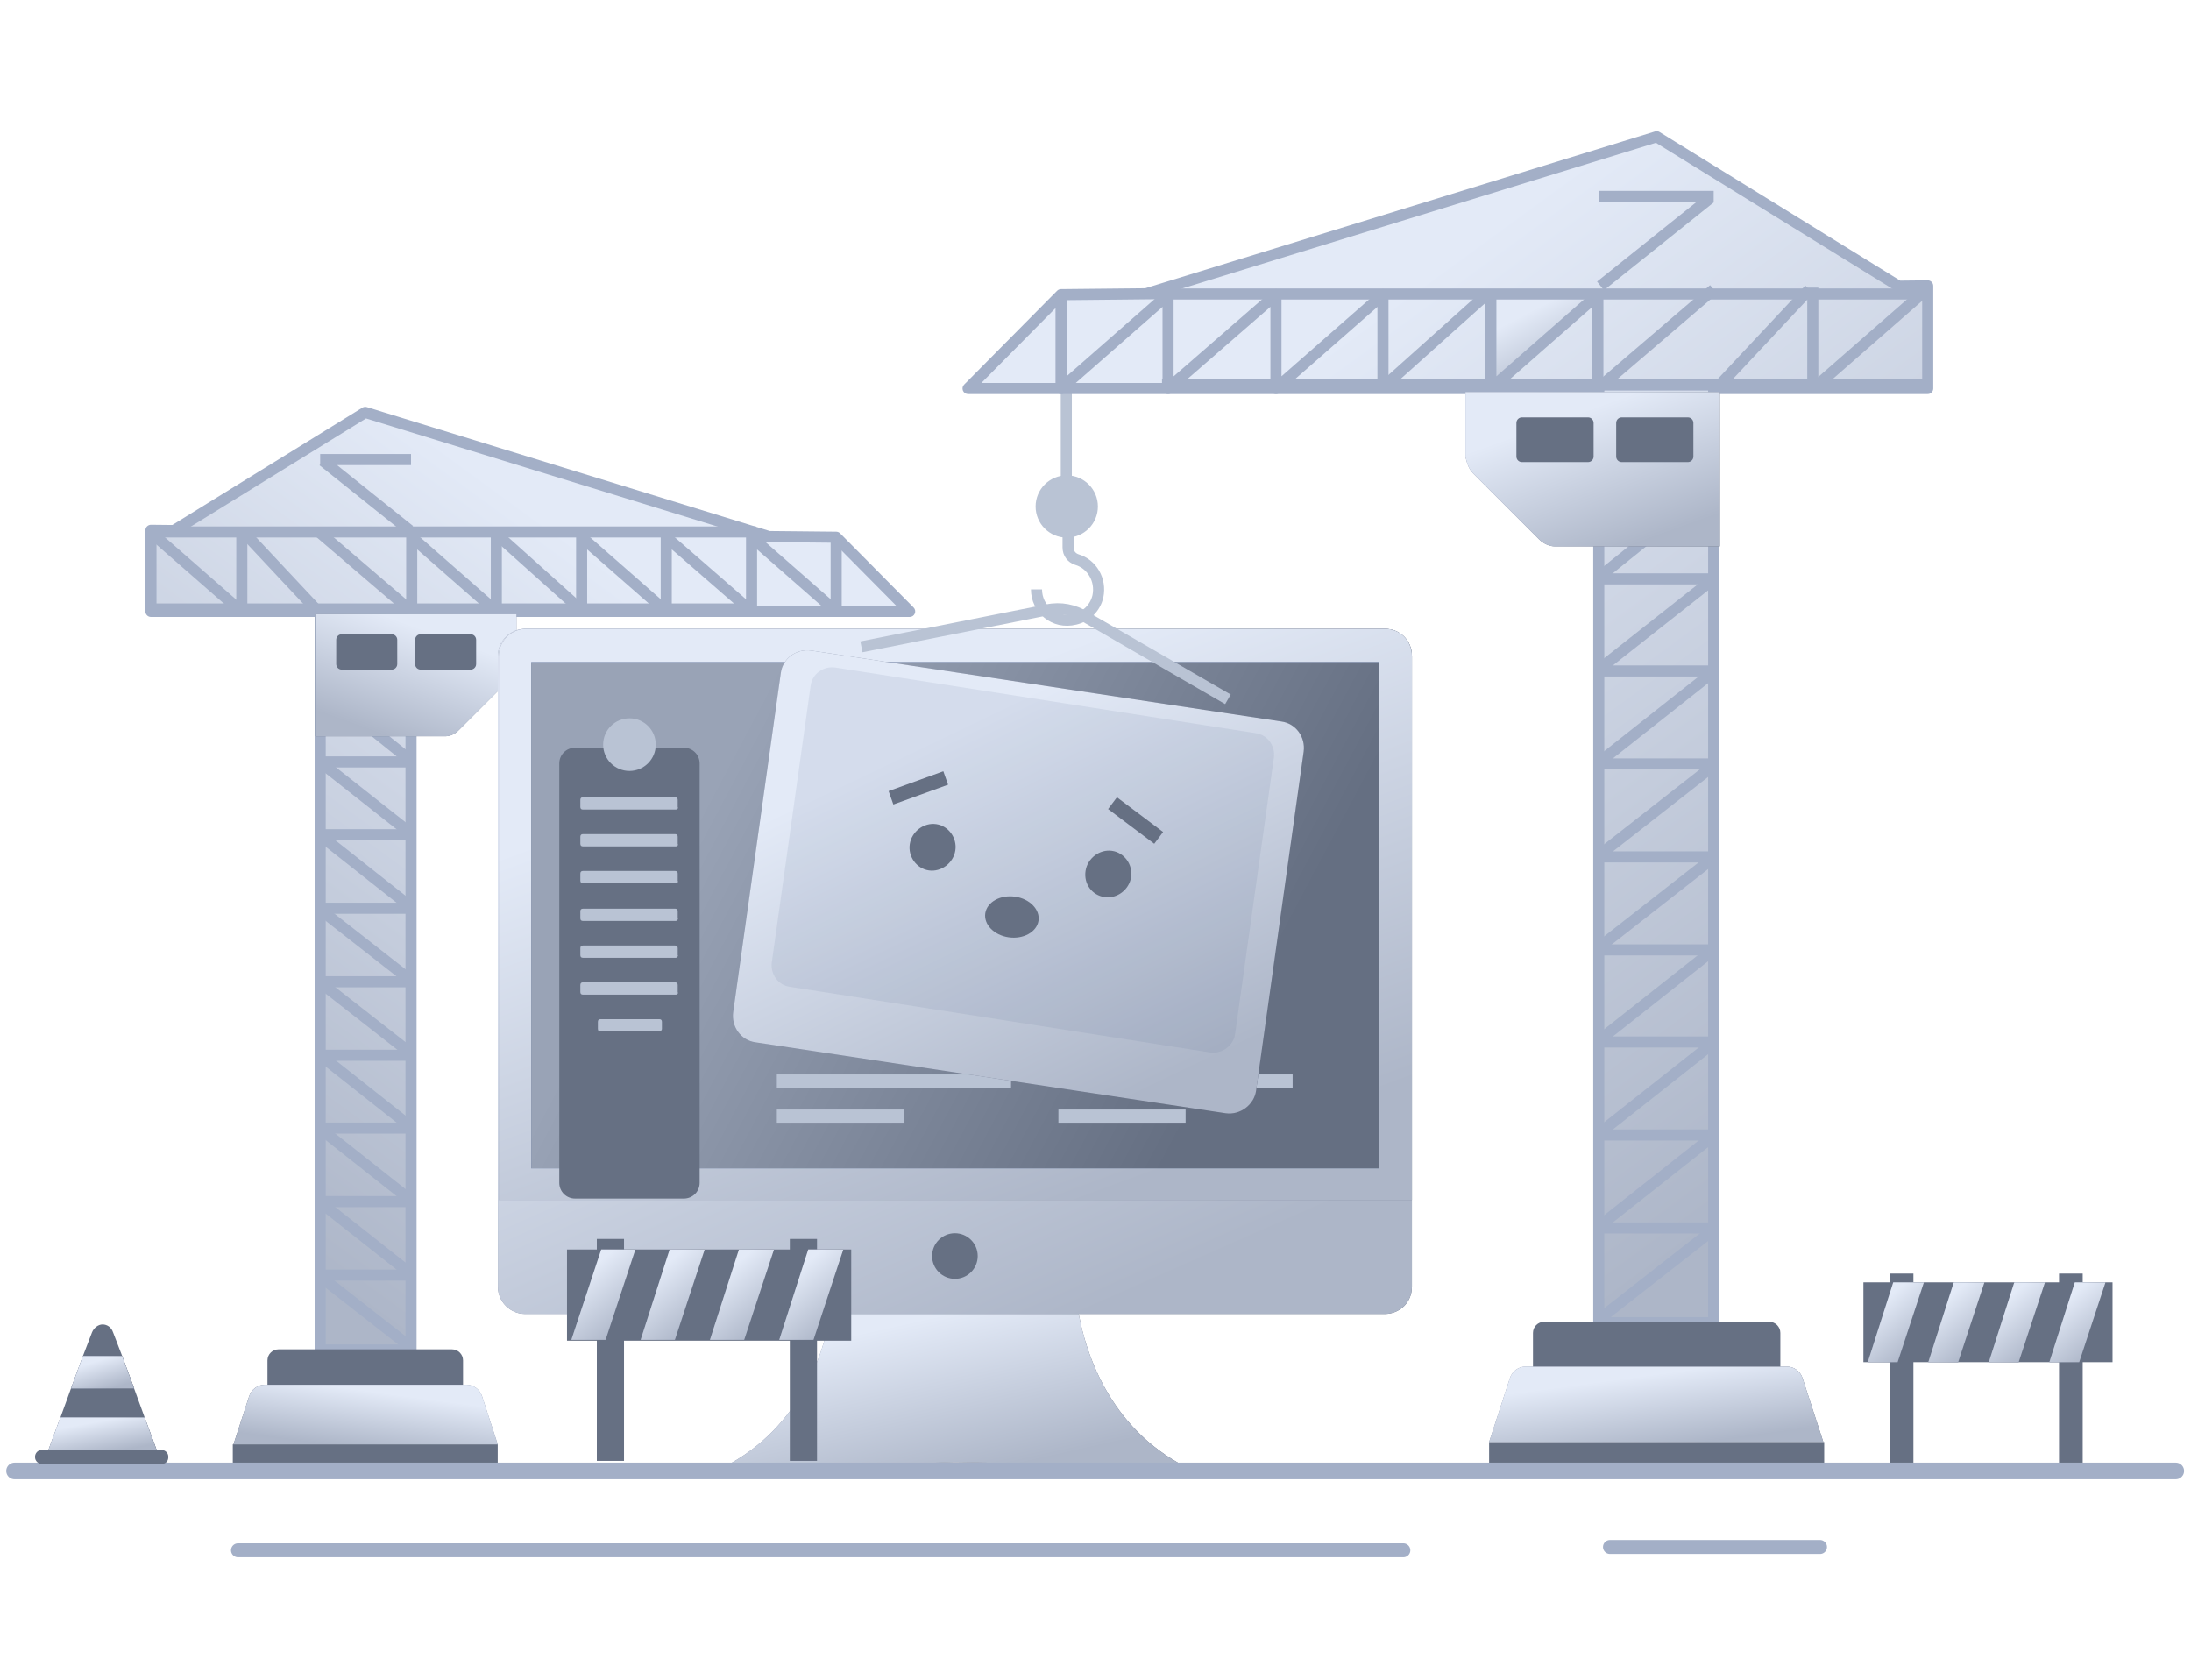 <svg width="313" height="240" viewBox="0 0 313 240" fill="none" xmlns="http://www.w3.org/2000/svg">
<path d="M33.256 206.342H71.103V209.413H33.256V206.342Z" fill="#667083"/>
<path d="M35.595 199.461C35.913 198.483 36.825 197.821 37.853 197.821H66.604C67.633 197.821 68.544 198.483 68.863 199.461L71.103 206.342H33.355L35.595 199.461Z" fill="url(#paint0_linear_2173_1498)"/>
<path d="M35.595 199.461C35.913 198.483 36.825 197.821 37.853 197.821H66.604C67.633 197.821 68.544 198.483 68.863 199.461L71.103 206.342H33.355L35.595 199.461Z" fill="url(#paint1_linear_2173_1498)"/>
<path fill-rule="evenodd" clip-rule="evenodd" d="M45.739 192.867H58.718V87.35H129.955L119.452 76.749L107.492 76.628L109.842 76.65L52.179 58.915L24.841 75.792L21.565 75.758V87.35H45.739V192.867Z" fill="url(#paint2_linear_2173_1498)"/>
<path fill-rule="evenodd" clip-rule="evenodd" d="M45.739 192.867H58.718V87.35H129.955L119.452 76.749L107.492 76.628L109.842 76.65L52.179 58.915L24.841 75.792L21.565 75.758V87.35H45.739V192.867Z" fill="url(#paint3_linear_2173_1498)"/>
<path d="M58.718 192.867H59.51C59.51 193.304 59.156 193.659 58.718 193.659V192.867ZM45.739 192.867V193.659C45.302 193.659 44.947 193.304 44.947 192.867H45.739ZM58.718 87.35H57.927C57.927 86.913 58.281 86.559 58.718 86.559V87.35ZM129.955 87.35L130.517 86.793C130.742 87.02 130.808 87.36 130.685 87.655C130.562 87.95 130.274 88.142 129.955 88.142V87.35ZM119.452 76.749L119.46 75.957C119.669 75.96 119.868 76.044 120.015 76.192L119.452 76.749ZM107.492 76.628L107.484 77.42C107.047 77.415 106.696 77.058 106.701 76.62C106.705 76.183 107.063 75.832 107.5 75.837L107.492 76.628ZM109.842 76.65L110.075 75.893C110.45 76.009 110.684 76.383 110.624 76.771C110.564 77.16 110.228 77.445 109.834 77.442L109.842 76.65ZM52.179 58.915L51.763 58.242C51.958 58.122 52.194 58.092 52.412 58.159L52.179 58.915ZM24.841 75.792L25.257 76.465C25.13 76.544 24.983 76.585 24.834 76.583L24.841 75.792ZM21.565 75.758H20.773C20.773 75.547 20.858 75.344 21.008 75.196C21.158 75.047 21.361 74.965 21.573 74.967L21.565 75.758ZM21.565 87.35V88.142C21.127 88.142 20.773 87.788 20.773 87.35H21.565ZM45.739 87.35V86.559C46.176 86.559 46.531 86.913 46.531 87.35H45.739ZM58.718 193.659H45.739V192.075H58.718V193.659ZM59.51 87.35V192.867H57.927V87.35H59.51ZM129.955 88.142H58.718V86.559H129.955V88.142ZM120.015 76.192L130.517 86.793L129.392 87.908L118.89 77.306L120.015 76.192ZM107.5 75.837L119.46 75.957L119.444 77.541L107.484 77.42L107.5 75.837ZM107.5 75.837L109.849 75.858L109.834 77.442L107.485 77.42L107.5 75.837ZM109.609 77.407L51.947 59.672L52.412 58.159L110.075 75.893L109.609 77.407ZM52.595 59.589L25.257 76.465L24.426 75.118L51.763 58.242L52.595 59.589ZM21.573 74.967L24.849 75L24.834 76.583L21.557 76.55L21.573 74.967ZM20.773 87.35V75.758H22.356V87.35H20.773ZM45.739 88.142H21.565V86.559H45.739V88.142ZM44.947 192.867V87.35H46.531V192.867H44.947Z" fill="#A3AFC7"/>
<path d="M22 76H108" stroke="#A3AFC7" stroke-width="1.58"/>
<path d="M22 87H108" stroke="#A3AFC7" stroke-width="1.58"/>
<path d="M83.091 87.35V76.749L95.179 87.35V76.749L107.365 87.35V76.749L119.453 87.35V77.146V76.749" stroke="#A3AFC7" stroke-width="1.583" stroke-miterlimit="10" stroke-linejoin="round"/>
<path d="M34.544 87.35V75.957" stroke="#A3AFC7" stroke-width="1.583" stroke-miterlimit="10" stroke-linejoin="round"/>
<path d="M70.905 76.749V87.35L58.817 76.749" stroke="#A3AFC7" stroke-width="1.583" stroke-miterlimit="10" stroke-linejoin="round"/>
<path d="M58.817 76.749V87.35" stroke="#A3AFC7" stroke-width="1.583" stroke-miterlimit="10" stroke-linejoin="round"/>
<path d="M58.718 65.653H45.739" stroke="#A3AFC7" stroke-width="1.583" stroke-miterlimit="10"/>
<path d="M58.718 108.85H45.739" stroke="#A3AFC7" stroke-width="1.583" stroke-miterlimit="10"/>
<path d="M58.718 119.253H45.739" stroke="#A3AFC7" stroke-width="1.583" stroke-miterlimit="10"/>
<path d="M58.718 129.755H45.739" stroke="#A3AFC7" stroke-width="1.583" stroke-miterlimit="10"/>
<path d="M58.718 140.257H45.739" stroke="#A3AFC7" stroke-width="1.583" stroke-miterlimit="10"/>
<path d="M58.718 150.759H45.739" stroke="#A3AFC7" stroke-width="1.583" stroke-miterlimit="10"/>
<path d="M58.718 161.163H45.739" stroke="#A3AFC7" stroke-width="1.583" stroke-miterlimit="10"/>
<path d="M58.718 171.665H45.739" stroke="#A3AFC7" stroke-width="1.583" stroke-miterlimit="10"/>
<path d="M58.718 182.167H45.739" stroke="#A3AFC7" stroke-width="1.583" stroke-miterlimit="10"/>
<path d="M58.817 87.35L45.739 76.154" stroke="#A3AFC7" stroke-width="1.583" stroke-miterlimit="10" stroke-linejoin="round"/>
<path d="M46.135 87.747L58.421 97.952" stroke="#A3AFC7" stroke-width="1.583" stroke-miterlimit="10" stroke-linejoin="round"/>
<path d="M46.136 65.851L58.52 75.758" stroke="#A3AFC7" stroke-width="1.583" stroke-miterlimit="10" stroke-linejoin="round"/>
<path d="M34.94 76.154L45.244 87.152" stroke="#A3AFC7" stroke-width="1.583" stroke-miterlimit="10" stroke-linejoin="round"/>
<path d="M34.247 87.152L21.664 76.154" stroke="#A3AFC7" stroke-width="1.583" stroke-miterlimit="10" stroke-linejoin="round"/>
<path d="M71.301 76.65L82.695 86.855" stroke="#A3AFC7" stroke-width="1.583" stroke-miterlimit="10" stroke-linejoin="round"/>
<path d="M46.234 98.645L58.421 108.454" stroke="#A3AFC7" stroke-width="1.583" stroke-miterlimit="10" stroke-linejoin="round"/>
<path d="M46.234 109.246L58.421 118.857" stroke="#A3AFC7" stroke-width="1.583" stroke-miterlimit="10" stroke-linejoin="round"/>
<path d="M46.135 119.649L58.421 129.359" stroke="#A3AFC7" stroke-width="1.583" stroke-miterlimit="10" stroke-linejoin="round"/>
<path d="M46.135 130.251L58.421 139.861" stroke="#A3AFC7" stroke-width="1.583" stroke-miterlimit="10" stroke-linejoin="round"/>
<path d="M46.135 140.654L58.421 150.264" stroke="#A3AFC7" stroke-width="1.583" stroke-miterlimit="10" stroke-linejoin="round"/>
<path d="M46.135 151.057L58.421 160.766" stroke="#A3AFC7" stroke-width="1.583" stroke-miterlimit="10" stroke-linejoin="round"/>
<path d="M46.135 161.559L58.421 171.269" stroke="#A3AFC7" stroke-width="1.583" stroke-miterlimit="10" stroke-linejoin="round"/>
<path d="M46.135 172.061L58.421 181.771" stroke="#A3AFC7" stroke-width="1.583" stroke-miterlimit="10" stroke-linejoin="round"/>
<path d="M46.135 182.662L58.421 192.273" stroke="#A3AFC7" stroke-width="1.583" stroke-miterlimit="10" stroke-linejoin="round"/>
<path d="M39.793 192.768H64.566C65.44 192.768 66.149 193.477 66.149 194.351V197.821H38.209V194.351C38.209 193.477 38.918 192.768 39.793 192.768Z" fill="#667083"/>
<path d="M72.886 96.961L65.455 104.392C64.96 104.887 64.266 105.184 63.672 105.184H45.046V87.747H73.778V95.079C73.58 95.871 73.382 96.466 72.886 96.961Z" fill="url(#paint4_linear_2173_1498)"/>
<path d="M72.886 96.961L65.455 104.392C64.96 104.887 64.266 105.184 63.672 105.184H45.046V87.747H73.778V95.079C73.58 95.871 73.382 96.466 72.886 96.961Z" fill="url(#paint5_linear_2173_1498)"/>
<path d="M55.958 95.662L48.823 95.662C48.386 95.662 48.031 95.308 48.031 94.87L48.031 91.401C48.031 90.964 48.386 90.609 48.823 90.609L55.958 90.609C56.395 90.609 56.75 90.964 56.75 91.401L56.75 94.87C56.75 95.308 56.395 95.662 55.958 95.662Z" fill="#667083"/>
<path d="M67.229 95.662L60.094 95.662C59.657 95.662 59.302 95.307 59.302 94.87L59.302 91.401C59.302 90.963 59.657 90.609 60.094 90.609L67.229 90.609C67.666 90.609 68.021 90.963 68.021 91.401L68.021 94.87C68.021 95.307 67.666 95.662 67.229 95.662Z" fill="#667083"/>
<path d="M168.37 209.013C157.844 209.264 145.312 209.013 136.415 208.888C127.518 209.139 114.986 209.264 104.46 209.013C114.861 203.124 118.37 192.221 118.996 184.953H153.708C154.46 192.221 157.969 203.124 168.37 209.013Z" fill="url(#paint6_linear_2173_1498)"/>
<path d="M168.37 209.013C157.844 209.264 145.312 209.013 136.415 208.888C127.518 209.139 114.986 209.264 104.46 209.013C114.861 203.124 118.37 192.221 118.996 184.953H153.708C154.46 192.221 157.969 203.124 168.37 209.013Z" fill="url(#paint7_linear_2173_1498)"/>
<path d="M201.703 93.725V183.825C201.703 186.081 199.949 187.71 197.819 187.71H75.011C72.88 187.71 71.126 185.956 71.126 183.825V93.725C71.126 91.594 72.88 89.84 75.011 89.84H197.819C199.949 89.84 201.703 91.469 201.703 93.725Z" fill="url(#paint8_linear_2173_1498)"/>
<path d="M201.703 93.725V183.825C201.703 186.081 199.949 187.71 197.819 187.71H75.011C72.88 187.71 71.126 185.956 71.126 183.825V93.725C71.126 91.594 72.88 89.84 75.011 89.84H197.819C199.949 89.84 201.703 91.469 201.703 93.725Z" fill="url(#paint9_linear_2173_1498)"/>
<path d="M201.703 93.725V171.419H71.251V93.725C71.251 91.594 73.006 89.84 75.136 89.84H197.944C199.949 89.84 201.703 91.469 201.703 93.725Z" fill="url(#paint10_linear_2173_1498)"/>
<path d="M201.703 93.725V171.419H71.251V93.725C71.251 91.594 73.006 89.84 75.136 89.84H197.944C199.949 89.84 201.703 91.469 201.703 93.725Z" fill="url(#paint11_linear_2173_1498)"/>
<path d="M197.067 94.602H75.888V166.908H196.942V94.602H197.067Z" fill="#002069" fill-opacity="0.6"/>
<path d="M197.067 94.602H75.888V166.908H196.942V94.602H197.067Z" fill="url(#paint12_linear_2173_1498)"/>
<path d="M136.415 182.697C138.214 182.697 139.673 181.239 139.673 179.439C139.673 177.64 138.214 176.181 136.415 176.181C134.615 176.181 133.157 177.64 133.157 179.439C133.157 181.239 134.615 182.697 136.415 182.697Z" fill="#667083"/>
<path d="M273.345 181.946H269.961V209.766H273.345V181.946Z" fill="#667083"/>
<path d="M297.53 181.946H294.147V209.766H297.53V181.946Z" fill="#667083"/>
<path d="M301.791 183.199H266.202V194.603H301.791V183.199Z" fill="#667083"/>
<path d="M274.849 183.199L271.089 194.603H266.829L270.463 183.199H274.849Z" fill="url(#paint13_linear_2173_1498)"/>
<path d="M274.849 183.199L271.089 194.603H266.829L270.463 183.199H274.849Z" fill="url(#paint14_linear_2173_1498)"/>
<path d="M283.495 183.199L279.736 194.603H275.475L279.109 183.199H283.495Z" fill="url(#paint15_linear_2173_1498)"/>
<path d="M283.495 183.199L279.736 194.603H275.475L279.109 183.199H283.495Z" fill="url(#paint16_linear_2173_1498)"/>
<path d="M292.142 183.199L288.382 194.603H284.122L287.756 183.199H292.142Z" fill="url(#paint17_linear_2173_1498)"/>
<path d="M292.142 183.199L288.382 194.603H284.122L287.756 183.199H292.142Z" fill="url(#paint18_linear_2173_1498)"/>
<path d="M300.789 183.199L297.029 194.603H292.769L296.403 183.199H300.789Z" fill="url(#paint19_linear_2173_1498)"/>
<path d="M300.789 183.199L297.029 194.603H292.769L296.403 183.199H300.789Z" fill="url(#paint20_linear_2173_1498)"/>
<path d="M152.33 54.877V70.166" stroke="#B9C3D4" stroke-width="1.583" stroke-miterlimit="10" stroke-linejoin="round"/>
<path d="M156.446 72.359C156.446 74.597 154.631 76.412 152.393 76.412C150.155 76.412 148.34 74.597 148.34 72.359C148.34 70.121 150.155 68.306 152.393 68.306C154.631 68.306 156.446 70.121 156.446 72.359Z" fill="#B9C3D4" stroke="#B9C3D4" stroke-width="0.792"/>
<path d="M148.07 84.201C148.07 86.958 150.576 89.213 153.584 88.462C155.213 88.086 156.466 86.832 156.842 85.203C157.343 82.822 155.965 80.567 153.834 79.94C153.082 79.689 152.581 79.063 152.581 78.186V74.301" stroke="#B9C3D4" stroke-width="1.583" stroke-miterlimit="10" stroke-linejoin="round"/>
<path d="M260.601 206.006H212.731V209.891H260.601V206.006Z" fill="#667083"/>
<path d="M257.501 196.869C257.182 195.891 256.271 195.229 255.242 195.229H217.964C216.936 195.229 216.024 195.891 215.706 196.869L212.731 206.006H260.476L257.501 196.869Z" fill="url(#paint21_linear_2173_1498)"/>
<path d="M257.501 196.869C257.182 195.891 256.271 195.229 255.242 195.229H217.964C216.936 195.229 216.024 195.891 215.706 196.869L212.731 206.006H260.476L257.501 196.869Z" fill="url(#paint22_linear_2173_1498)"/>
<path fill-rule="evenodd" clip-rule="evenodd" d="M244.812 188.963H228.396V55.503H138.295L151.578 42.095L166.503 41.944L163.733 41.969L236.666 19.538L271.243 40.884L275.389 40.842V55.503H244.812V188.963Z" fill="url(#paint23_linear_2173_1498)"/>
<path fill-rule="evenodd" clip-rule="evenodd" d="M244.812 188.963H228.396V55.503H138.295L151.578 42.095L166.503 41.944L163.733 41.969L236.666 19.538L271.243 40.884L275.389 40.842V55.503H244.812V188.963Z" fill="url(#paint24_linear_2173_1498)"/>
<path d="M228.396 188.963H227.604C227.604 189.4 227.958 189.755 228.396 189.755V188.963ZM244.812 188.963V189.755C245.249 189.755 245.603 189.4 245.603 188.963H244.812ZM228.396 55.503H229.187C229.187 55.066 228.833 54.712 228.396 54.712V55.503ZM138.295 55.503L137.732 54.946C137.508 55.173 137.441 55.513 137.564 55.808C137.687 56.103 137.975 56.295 138.295 56.295V55.503ZM151.578 42.095L151.57 41.303C151.362 41.305 151.163 41.389 151.016 41.538L151.578 42.095ZM166.503 41.944L166.511 42.735C166.948 42.731 167.299 42.373 167.295 41.936C167.291 41.499 166.933 41.148 166.496 41.152L166.503 41.944ZM163.733 41.969L163.501 41.213C163.125 41.328 162.891 41.702 162.951 42.091C163.011 42.479 163.348 42.765 163.741 42.761L163.733 41.969ZM236.666 19.538L237.082 18.865C236.888 18.745 236.652 18.715 236.433 18.782L236.666 19.538ZM271.243 40.884L270.827 41.557C270.955 41.636 271.101 41.677 271.251 41.675L271.243 40.884ZM275.389 40.842H276.18C276.18 40.63 276.096 40.428 275.946 40.279C275.795 40.13 275.592 40.048 275.381 40.05L275.389 40.842ZM275.389 55.503V56.295C275.826 56.295 276.18 55.941 276.18 55.503H275.389ZM244.812 55.503V54.712C244.374 54.712 244.02 55.066 244.02 55.503H244.812ZM228.396 189.755H244.812V188.171H228.396V189.755ZM227.604 55.503V188.963H229.187V55.503H227.604ZM138.295 56.295H228.396V54.712H138.295V56.295ZM151.016 41.538L137.732 54.946L138.857 56.061L152.141 42.652L151.016 41.538ZM166.495 41.152L151.57 41.303L151.586 42.886L166.511 42.735L166.495 41.152ZM166.496 41.152L163.726 41.178L163.741 42.761L166.51 42.735L166.496 41.152ZM163.966 42.726L236.899 20.295L236.433 18.782L163.501 41.213L163.966 42.726ZM236.25 20.212L270.827 41.557L271.659 40.21L237.082 18.865L236.25 20.212ZM275.381 40.05L271.235 40.092L271.251 41.675L275.397 41.633L275.381 40.05ZM276.18 55.503V40.842H274.597V55.503H276.18ZM244.812 56.295H275.389V54.712H244.812V56.295ZM245.603 188.963V55.503H244.02V188.963H245.603Z" fill="#A3AFC7"/>
<path d="M197.568 55.503V42.095L182.28 55.503V42.095L166.866 55.503V42.095L151.578 55.503V42.596V42.095" stroke="#A3AFC7" stroke-width="1.583" stroke-miterlimit="10" stroke-linejoin="round"/>
<path d="M258.972 55.503V41.092" stroke="#A3AFC7" stroke-width="1.583" stroke-miterlimit="10" stroke-linejoin="round"/>
<path d="M212.982 42.095V55.503L228.27 42.095" fill="url(#paint25_linear_2173_1498)"/>
<path d="M212.982 42.095V55.503L228.27 42.095" fill="url(#paint26_linear_2173_1498)"/>
<path d="M212.982 42.095V55.503L228.27 42.095" stroke="#A3AFC7" stroke-width="1.583" stroke-miterlimit="10" stroke-linejoin="round"/>
<path d="M228.27 42.095V55.503" stroke="#A3AFC7" stroke-width="1.583" stroke-miterlimit="10" stroke-linejoin="round"/>
<path d="M228.396 28.06H244.812" stroke="#A3AFC7" stroke-width="1.583" stroke-miterlimit="10"/>
<path d="M228.396 82.696H244.812" stroke="#A3AFC7" stroke-width="1.583" stroke-miterlimit="10"/>
<path d="M228.396 95.855H244.812" stroke="#A3AFC7" stroke-width="1.583" stroke-miterlimit="10"/>
<path d="M228.396 109.138H244.812" stroke="#A3AFC7" stroke-width="1.583" stroke-miterlimit="10"/>
<path d="M228.396 122.421H244.812" stroke="#A3AFC7" stroke-width="1.583" stroke-miterlimit="10"/>
<path d="M228.396 135.704H244.812" stroke="#A3AFC7" stroke-width="1.583" stroke-miterlimit="10"/>
<path d="M228.396 148.862H244.812" stroke="#A3AFC7" stroke-width="1.583" stroke-miterlimit="10"/>
<path d="M228.396 162.146H244.812" stroke="#A3AFC7" stroke-width="1.583" stroke-miterlimit="10"/>
<path d="M228.396 175.429H244.812" stroke="#A3AFC7" stroke-width="1.583" stroke-miterlimit="10"/>
<path d="M228.27 55.503L244.811 41.343" stroke="#A3AFC7" stroke-width="1.583" stroke-miterlimit="10" stroke-linejoin="round"/>
<path d="M244.311 28.31L228.646 40.842" stroke="#A3AFC7" stroke-width="1.583" stroke-miterlimit="10" stroke-linejoin="round"/>
<path d="M258.471 41.343L245.438 55.253" stroke="#A3AFC7" stroke-width="1.583" stroke-miterlimit="10" stroke-linejoin="round"/>
<path d="M259.348 55.253L275.263 41.343" stroke="#A3AFC7" stroke-width="1.583" stroke-miterlimit="10" stroke-linejoin="round"/>
<path d="M212.481 41.969L198.07 54.877" stroke="#A3AFC7" stroke-width="1.583" stroke-miterlimit="10" stroke-linejoin="round"/>
<path d="M244.185 69.789L228.771 82.195" stroke="#A3AFC7" stroke-width="1.583" stroke-miterlimit="10" stroke-linejoin="round"/>
<path d="M244.185 83.198L228.771 95.353" stroke="#A3AFC7" stroke-width="1.583" stroke-miterlimit="10" stroke-linejoin="round"/>
<path d="M244.31 96.356L228.771 108.637" stroke="#A3AFC7" stroke-width="1.583" stroke-miterlimit="10" stroke-linejoin="round"/>
<path d="M244.31 109.765L228.771 121.92" stroke="#A3AFC7" stroke-width="1.583" stroke-miterlimit="10" stroke-linejoin="round"/>
<path d="M244.31 122.923L228.771 135.078" stroke="#A3AFC7" stroke-width="1.583" stroke-miterlimit="10" stroke-linejoin="round"/>
<path d="M244.31 136.081L228.771 148.361" stroke="#A3AFC7" stroke-width="1.583" stroke-miterlimit="10" stroke-linejoin="round"/>
<path d="M244.31 149.364L228.771 161.645" stroke="#A3AFC7" stroke-width="1.583" stroke-miterlimit="10" stroke-linejoin="round"/>
<path d="M244.31 162.647L228.771 174.928" stroke="#A3AFC7" stroke-width="1.583" stroke-miterlimit="10" stroke-linejoin="round"/>
<path d="M244.31 176.055L228.771 188.211" stroke="#A3AFC7" stroke-width="1.583" stroke-miterlimit="10" stroke-linejoin="round"/>
<path d="M166 42H276" stroke="#A3AFC7" stroke-width="1.58"/>
<path d="M166 55H276" stroke="#A3AFC7" stroke-width="1.58"/>
<path d="M252.752 188.838H220.58C219.706 188.838 218.997 189.547 218.997 190.421V195.229H254.336V190.421C254.336 189.547 253.627 188.838 252.752 188.838Z" fill="#667083"/>
<g filter="url(#filter0_d_2173_1498)">
<path d="M97.693 162.522H82.154C80.901 162.522 79.898 161.52 79.898 160.267V100.366C79.898 99.113 80.901 98.111 82.154 98.111H97.693C98.946 98.111 99.949 99.113 99.949 100.366V160.267C99.949 161.52 98.946 162.522 97.693 162.522Z" fill="#667083"/>
</g>
<path d="M89.924 110.141C92 110.141 93.683 108.458 93.683 106.381C93.683 104.305 92 102.622 89.924 102.622C87.847 102.622 86.164 104.305 86.164 106.381C86.164 108.458 87.847 110.141 89.924 110.141Z" fill="#B9C3D4"/>
<path d="M96.565 115.655H83.282C83.031 115.655 82.906 115.529 82.906 115.279V114.276C82.906 114.025 83.031 113.9 83.282 113.9H96.44C96.69 113.9 96.816 114.025 96.816 114.276V115.279C96.941 115.529 96.69 115.655 96.565 115.655Z" fill="#B9C3D4"/>
<path d="M96.565 120.917H83.282C83.031 120.917 82.906 120.792 82.906 120.542V119.539C82.906 119.288 83.031 119.163 83.282 119.163H96.44C96.69 119.163 96.816 119.288 96.816 119.539V120.542C96.941 120.792 96.69 120.917 96.565 120.917Z" fill="#B9C3D4"/>
<path d="M96.565 126.181H83.282C83.031 126.181 82.906 126.056 82.906 125.805V124.802C82.906 124.552 83.031 124.427 83.282 124.427H96.44C96.69 124.427 96.816 124.552 96.816 124.802V125.805C96.941 126.056 96.69 126.181 96.565 126.181Z" fill="#B9C3D4"/>
<path d="M96.565 131.569H83.282C83.031 131.569 82.906 131.444 82.906 131.193V130.191C82.906 129.94 83.031 129.815 83.282 129.815H96.44C96.69 129.815 96.816 129.94 96.816 130.191V131.193C96.941 131.319 96.69 131.569 96.565 131.569Z" fill="#B9C3D4"/>
<path d="M96.565 136.833H83.282C83.031 136.833 82.906 136.707 82.906 136.457V135.454C82.906 135.204 83.031 135.078 83.282 135.078H96.44C96.69 135.078 96.816 135.204 96.816 135.454V136.457C96.941 136.582 96.69 136.833 96.565 136.833Z" fill="#B9C3D4"/>
<path d="M96.565 142.095H83.282C83.031 142.095 82.906 141.97 82.906 141.72V140.717C82.906 140.466 83.031 140.341 83.282 140.341H96.44C96.69 140.341 96.816 140.466 96.816 140.717V141.72C96.941 141.97 96.69 142.095 96.565 142.095Z" fill="#B9C3D4"/>
<path d="M94.184 147.359H85.788C85.537 147.359 85.412 147.234 85.412 146.983V145.98C85.412 145.73 85.537 145.604 85.788 145.604H94.184C94.435 145.604 94.56 145.73 94.56 145.98V146.983C94.56 147.234 94.309 147.359 94.184 147.359Z" fill="#B9C3D4"/>
<path d="M144.435 153.499H110.976V155.379H144.435V153.499Z" fill="#B9C3D4"/>
<path d="M129.147 158.512H110.976V160.391H129.147V158.512Z" fill="#B9C3D4"/>
<path d="M184.661 153.499H151.202V155.379H184.661V153.499Z" fill="#B9C3D4"/>
<path d="M169.373 158.512H151.202V160.391H169.373V158.512Z" fill="#B9C3D4"/>
<path d="M123.06 92.407L149.587 87.13C151.531 86.713 153.476 87.13 155.004 88.102L175.42 99.907" stroke="#B9C3D4" stroke-width="1.583" stroke-miterlimit="10" stroke-linejoin="round"/>
<g filter="url(#filter1_d_2173_1498)">
<path d="M175.128 155.879L107.935 145.74C105.852 145.462 104.463 143.518 104.741 141.434L111.546 92.963C111.824 90.88 113.769 89.491 115.852 89.769L183.045 99.907C185.128 100.185 186.517 102.129 186.239 104.213L179.434 152.684C179.156 154.629 177.212 156.156 175.128 155.879Z" fill="url(#paint27_linear_2173_1498)"/>
<path d="M175.128 155.879L107.935 145.74C105.852 145.462 104.463 143.518 104.741 141.434L111.546 92.963C111.824 90.88 113.769 89.491 115.852 89.769L183.045 99.907C185.128 100.185 186.517 102.129 186.239 104.213L179.434 152.684C179.156 154.629 177.212 156.156 175.128 155.879Z" fill="url(#paint28_linear_2173_1498)"/>
</g>
<path opacity="0.1" d="M172.928 150.363L112.863 140.981C111.165 140.755 110.033 139.17 110.259 137.472L115.806 97.965C116.032 96.267 117.617 95.135 119.315 95.362L179.38 104.743C181.078 104.969 182.21 106.554 181.984 108.252L176.437 147.759C176.211 149.344 174.626 150.589 172.928 150.363Z" fill="#495E85"/>
<path d="M210.475 67.659L219.874 77.058C220.501 77.684 221.378 78.06 222.13 78.06H245.689V56.005H209.348V65.278C209.598 66.281 209.849 67.033 210.475 67.659Z" fill="url(#paint29_linear_2173_1498)"/>
<path d="M210.475 67.659L219.874 77.058C220.501 77.684 221.378 78.06 222.13 78.06H245.689V56.005H209.348V65.278C209.598 66.281 209.849 67.033 210.475 67.659Z" fill="url(#paint30_linear_2173_1498)"/>
<path d="M231.677 66.016L241.121 66.016C241.558 66.016 241.913 65.662 241.913 65.225L241.913 60.417C241.913 59.98 241.558 59.625 241.121 59.625L231.677 59.625C231.239 59.625 230.885 59.98 230.885 60.417L230.885 65.225C230.885 65.662 231.239 66.016 231.677 66.016Z" fill="#667083"/>
<path d="M217.421 66.016L226.865 66.016C227.302 66.016 227.657 65.662 227.657 65.225L227.657 60.417C227.657 59.98 227.302 59.625 226.865 59.625L217.421 59.625C216.984 59.625 216.629 59.98 216.629 60.417L216.629 65.225C216.629 65.662 216.984 66.016 217.421 66.016Z" fill="#667083"/>
<path d="M2.078 210.141H310.825H2.078Z" fill="#B9C3D4"/>
<path d="M2.078 210.141H310.825" stroke="#A3AFC7" stroke-width="2.375" stroke-miterlimit="10" stroke-linecap="round" stroke-linejoin="round"/>
<path d="M23.045 209.139H6.127L6.879 207.26L8.634 202.498L10.137 198.362L11.892 193.6L13.145 190.342C13.396 189.716 14.022 189.214 14.649 189.214C15.275 189.214 15.902 189.59 16.153 190.342L17.406 193.6L19.16 198.362L20.664 202.498L22.418 207.26L23.045 209.139Z" fill="#667083"/>
<path d="M19.165 198.362H10.148L11.842 193.726H17.446L19.165 198.362Z" fill="url(#paint31_linear_2173_1498)"/>
<path d="M19.165 198.362H10.148L11.842 193.726H17.446L19.165 198.362Z" fill="url(#paint32_linear_2173_1498)"/>
<path d="M22.413 207.259H6.874L8.628 202.498H20.659L22.413 207.259Z" fill="url(#paint33_linear_2173_1498)"/>
<path d="M22.413 207.259H6.874L8.628 202.498H20.659L22.413 207.259Z" fill="url(#paint34_linear_2173_1498)"/>
<path d="M23.045 209.14H6.003C5.501 209.14 5 208.764 5 208.137C5 207.636 5.376 207.135 6.003 207.135H23.045C23.547 207.135 24.048 207.51 24.048 208.137C24.048 208.764 23.672 209.14 23.045 209.14Z" fill="#667083"/>
<path d="M89.145 177H85.261V208.704H89.145V177Z" fill="#667083"/>
<path d="M116.715 177H112.83V208.704H116.715V177Z" fill="#667083"/>
<path d="M121.602 178.504H81V191.537H121.602V178.504Z" fill="#667083"/>
<path d="M90.774 178.504L86.514 191.411H81.626L85.887 178.504H90.774Z" fill="url(#paint35_linear_2173_1498)"/>
<path d="M90.774 178.504L86.514 191.411H81.626L85.887 178.504H90.774Z" fill="url(#paint36_linear_2173_1498)"/>
<path d="M100.674 178.504L96.414 191.411H91.526L95.662 178.504H100.674Z" fill="url(#paint37_linear_2173_1498)"/>
<path d="M100.674 178.504L96.414 191.411H91.526L95.662 178.504H100.674Z" fill="url(#paint38_linear_2173_1498)"/>
<path d="M110.574 178.504L106.314 191.411H101.426L105.562 178.504H110.574Z" fill="url(#paint39_linear_2173_1498)"/>
<path d="M110.574 178.504L106.314 191.411H101.426L105.562 178.504H110.574Z" fill="url(#paint40_linear_2173_1498)"/>
<path d="M120.474 178.504L116.213 191.411H111.326L115.462 178.504H120.474Z" fill="url(#paint41_linear_2173_1498)"/>
<path d="M120.474 178.504L116.213 191.411H111.326L115.462 178.504H120.474Z" fill="url(#paint42_linear_2173_1498)"/>
<path d="M132.701 124.351C134.462 124.603 136.191 123.3 136.474 121.508C136.757 119.716 135.505 117.987 133.744 117.735C131.983 117.483 130.253 118.785 129.971 120.577C129.688 122.369 130.939 124.099 132.701 124.351Z" fill="#667083"/>
<path d="M157.813 128.167C159.574 128.419 161.304 127.116 161.586 125.324C161.869 123.532 160.618 121.803 158.856 121.551C157.095 121.299 155.365 122.602 155.083 124.394C154.779 126.323 156.052 127.915 157.813 128.167Z" fill="#667083"/>
<path d="M134.763 110.186L126.944 113.015L127.621 114.931L135.44 112.103L134.763 110.186Z" fill="#667083"/>
<path d="M159.565 113.903L158.298 115.583L164.892 120.541L166.159 118.861L159.565 113.903Z" fill="#667083"/>
<path d="M144.098 133.906C146.196 134.206 148.102 133.151 148.355 131.548C148.607 129.945 147.11 128.401 145.012 128.101C142.913 127.8 141.007 128.856 140.755 130.459C140.502 132.062 141.999 133.605 144.098 133.906Z" fill="#667083"/>
<path d="M34 221.476H200.477" stroke="#A3AFC7" stroke-width="2" stroke-miterlimit="10" stroke-linecap="round" stroke-linejoin="round"/>
<path d="M230 221L260 221" stroke="#A3AFC7" stroke-width="2" stroke-miterlimit="10" stroke-linecap="round" stroke-linejoin="round"/>
<defs>
<filter id="filter0_d_2173_1498" x="62.481" y="89.402" width="54.886" height="99.247" filterUnits="userSpaceOnUse" color-interpolation-filters="sRGB">
<feFlood flood-opacity="0" result="BackgroundImageFix"/>
<feColorMatrix in="SourceAlpha" type="matrix" values="0 0 0 0 0 0 0 0 0 0 0 0 0 0 0 0 0 0 127 0" result="hardAlpha"/>
<feOffset dy="8.709"/>
<feGaussianBlur stdDeviation="8.709"/>
<feColorMatrix type="matrix" values="0 0 0 0 0 0 0 0 0 0 0 0 0 0 0 0 0 0 0.27 0"/>
<feBlend mode="normal" in2="BackgroundImageFix" result="effect1_dropShadow_2173_1498"/>
<feBlend mode="normal" in="SourceGraphic" in2="effect1_dropShadow_2173_1498" result="shape"/>
</filter>
<filter id="filter1_d_2173_1498" x="101.539" y="89.733" width="87.903" height="72.512" filterUnits="userSpaceOnUse" color-interpolation-filters="sRGB">
<feFlood flood-opacity="0" result="BackgroundImageFix"/>
<feColorMatrix in="SourceAlpha" type="matrix" values="0 0 0 0 0 0 0 0 0 0 0 0 0 0 0 0 0 0 127 0" result="hardAlpha"/>
<feOffset dy="3.167"/>
<feGaussianBlur stdDeviation="1.583"/>
<feComposite in2="hardAlpha" operator="out"/>
<feColorMatrix type="matrix" values="0 0 0 0 0 0 0 0 0 0 0 0 0 0 0 0 0 0 0.25 0"/>
<feBlend mode="normal" in2="BackgroundImageFix" result="effect1_dropShadow_2173_1498"/>
<feBlend mode="normal" in="SourceGraphic" in2="effect1_dropShadow_2173_1498" result="shape"/>
</filter>
<linearGradient id="paint0_linear_2173_1498" x1="40.422" y1="197.821" x2="64.205" y2="197.821" gradientUnits="userSpaceOnUse">
<stop stop-color="#5C6479"/>
<stop offset="1" stop-color="#818AA2"/>
</linearGradient>
<linearGradient id="paint1_linear_2173_1498" x1="62.444" y1="200.058" x2="61.348" y2="208.282" gradientUnits="userSpaceOnUse">
<stop stop-color="#E3EAF7"/>
<stop offset="1" stop-color="#ADB6C8"/>
</linearGradient>
<linearGradient id="paint2_linear_2173_1498" x1="41.858" y1="58.915" x2="110.147" y2="58.915" gradientUnits="userSpaceOnUse">
<stop stop-color="#5C6479"/>
<stop offset="1" stop-color="#818AA2"/>
</linearGradient>
<linearGradient id="paint3_linear_2173_1498" x1="105.092" y1="94.078" x2="42.423" y2="179.927" gradientUnits="userSpaceOnUse">
<stop stop-color="#E3EAF7"/>
<stop offset="1" stop-color="#ADB6C8"/>
</linearGradient>
<linearGradient id="paint4_linear_2173_1498" x1="50.425" y1="87.747" x2="68.527" y2="87.747" gradientUnits="userSpaceOnUse">
<stop stop-color="#5C6479"/>
<stop offset="1" stop-color="#818AA2"/>
</linearGradient>
<linearGradient id="paint5_linear_2173_1498" x1="67.187" y1="92.324" x2="61.745" y2="107.504" gradientUnits="userSpaceOnUse">
<stop stop-color="#E3EAF7"/>
<stop offset="1" stop-color="#ADB6C8"/>
</linearGradient>
<linearGradient id="paint6_linear_2173_1498" x1="156.405" y1="184.953" x2="116.139" y2="184.953" gradientUnits="userSpaceOnUse">
<stop stop-color="#5C6479"/>
<stop offset="1" stop-color="#818AA2"/>
</linearGradient>
<linearGradient id="paint7_linear_2173_1498" x1="119.12" y1="191.305" x2="124.183" y2="213.944" gradientUnits="userSpaceOnUse">
<stop stop-color="#E3EAF7"/>
<stop offset="1" stop-color="#ADB6C8"/>
</linearGradient>
<linearGradient id="paint8_linear_2173_1498" x1="177.256" y1="89.84" x2="94.989" y2="89.84" gradientUnits="userSpaceOnUse">
<stop stop-color="#5C6479"/>
<stop offset="1" stop-color="#818AA2"/>
</linearGradient>
<linearGradient id="paint9_linear_2173_1498" x1="101.078" y1="115.531" x2="136.67" y2="195.923" gradientUnits="userSpaceOnUse">
<stop stop-color="#E3EAF7"/>
<stop offset="1" stop-color="#ADB6C8"/>
</linearGradient>
<linearGradient id="paint10_linear_2173_1498" x1="177.28" y1="89.84" x2="95.091" y2="89.84" gradientUnits="userSpaceOnUse">
<stop stop-color="#5C6479"/>
<stop offset="1" stop-color="#818AA2"/>
</linearGradient>
<linearGradient id="paint11_linear_2173_1498" x1="101.175" y1="111.254" x2="127.225" y2="181.777" gradientUnits="userSpaceOnUse">
<stop stop-color="#E3EAF7"/>
<stop offset="1" stop-color="#ADB6C8"/>
</linearGradient>
<linearGradient id="paint12_linear_2173_1498" x1="91.151" y1="132.406" x2="164.009" y2="171.054" gradientUnits="userSpaceOnUse">
<stop stop-color="#99A3B6"/>
<stop offset="1" stop-color="#656F82"/>
</linearGradient>
<linearGradient id="paint13_linear_2173_1498" x1="273.347" y1="183.199" x2="268.294" y2="183.199" gradientUnits="userSpaceOnUse">
<stop stop-color="#5C6479"/>
<stop offset="1" stop-color="#818AA2"/>
</linearGradient>
<linearGradient id="paint14_linear_2173_1498" x1="268.668" y1="186.192" x2="274.186" y2="192.762" gradientUnits="userSpaceOnUse">
<stop stop-color="#E3EAF7"/>
<stop offset="1" stop-color="#ADB6C8"/>
</linearGradient>
<linearGradient id="paint15_linear_2173_1498" x1="281.994" y1="183.199" x2="276.941" y2="183.199" gradientUnits="userSpaceOnUse">
<stop stop-color="#5C6479"/>
<stop offset="1" stop-color="#818AA2"/>
</linearGradient>
<linearGradient id="paint16_linear_2173_1498" x1="277.315" y1="186.192" x2="282.832" y2="192.762" gradientUnits="userSpaceOnUse">
<stop stop-color="#E3EAF7"/>
<stop offset="1" stop-color="#ADB6C8"/>
</linearGradient>
<linearGradient id="paint17_linear_2173_1498" x1="290.64" y1="183.199" x2="285.587" y2="183.199" gradientUnits="userSpaceOnUse">
<stop stop-color="#5C6479"/>
<stop offset="1" stop-color="#818AA2"/>
</linearGradient>
<linearGradient id="paint18_linear_2173_1498" x1="285.961" y1="186.192" x2="291.479" y2="192.762" gradientUnits="userSpaceOnUse">
<stop stop-color="#E3EAF7"/>
<stop offset="1" stop-color="#ADB6C8"/>
</linearGradient>
<linearGradient id="paint19_linear_2173_1498" x1="299.287" y1="183.199" x2="294.234" y2="183.199" gradientUnits="userSpaceOnUse">
<stop stop-color="#5C6479"/>
<stop offset="1" stop-color="#818AA2"/>
</linearGradient>
<linearGradient id="paint20_linear_2173_1498" x1="294.608" y1="186.192" x2="300.126" y2="192.762" gradientUnits="userSpaceOnUse">
<stop stop-color="#E3EAF7"/>
<stop offset="1" stop-color="#ADB6C8"/>
</linearGradient>
<linearGradient id="paint21_linear_2173_1498" x1="251.537" y1="195.229" x2="221.456" y2="195.229" gradientUnits="userSpaceOnUse">
<stop stop-color="#5C6479"/>
<stop offset="1" stop-color="#818AA2"/>
</linearGradient>
<linearGradient id="paint22_linear_2173_1498" x1="223.683" y1="198.058" x2="225.07" y2="208.461" gradientUnits="userSpaceOnUse">
<stop stop-color="#E3EAF7"/>
<stop offset="1" stop-color="#ADB6C8"/>
</linearGradient>
<linearGradient id="paint23_linear_2173_1498" x1="249.721" y1="19.538" x2="163.348" y2="19.538" gradientUnits="userSpaceOnUse">
<stop stop-color="#5C6479"/>
<stop offset="1" stop-color="#818AA2"/>
</linearGradient>
<linearGradient id="paint24_linear_2173_1498" x1="169.742" y1="64.012" x2="249.006" y2="172.597" gradientUnits="userSpaceOnUse">
<stop stop-color="#E3EAF7"/>
<stop offset="1" stop-color="#ADB6C8"/>
</linearGradient>
<linearGradient id="paint25_linear_2173_1498" x1="225.408" y1="42.095" x2="215.776" y2="42.095" gradientUnits="userSpaceOnUse">
<stop stop-color="#5C6479"/>
<stop offset="1" stop-color="#818AA2"/>
</linearGradient>
<linearGradient id="paint26_linear_2173_1498" x1="216.489" y1="45.614" x2="221.869" y2="56" gradientUnits="userSpaceOnUse">
<stop stop-color="#E3EAF7"/>
<stop offset="1" stop-color="#ADB6C8"/>
</linearGradient>
<linearGradient id="paint27_linear_2173_1498" x1="171.003" y1="89.733" x2="119.612" y2="89.733" gradientUnits="userSpaceOnUse">
<stop stop-color="#5C6479"/>
<stop offset="1" stop-color="#818AA2"/>
</linearGradient>
<linearGradient id="paint28_linear_2173_1498" x1="123.416" y1="107.105" x2="148.754" y2="159.977" gradientUnits="userSpaceOnUse">
<stop stop-color="#E3EAF7"/>
<stop offset="1" stop-color="#ADB6C8"/>
</linearGradient>
<linearGradient id="paint29_linear_2173_1498" x1="238.885" y1="56.005" x2="215.989" y2="56.005" gradientUnits="userSpaceOnUse">
<stop stop-color="#5C6479"/>
<stop offset="1" stop-color="#818AA2"/>
</linearGradient>
<linearGradient id="paint30_linear_2173_1498" x1="217.684" y1="61.795" x2="224.567" y2="80.995" gradientUnits="userSpaceOnUse">
<stop stop-color="#E3EAF7"/>
<stop offset="1" stop-color="#ADB6C8"/>
</linearGradient>
<linearGradient id="paint31_linear_2173_1498" x1="17.477" y1="193.726" x2="11.795" y2="193.726" gradientUnits="userSpaceOnUse">
<stop stop-color="#5C6479"/>
<stop offset="1" stop-color="#818AA2"/>
</linearGradient>
<linearGradient id="paint32_linear_2173_1498" x1="12.216" y1="194.943" x2="13.482" y2="199.113" gradientUnits="userSpaceOnUse">
<stop stop-color="#E3EAF7"/>
<stop offset="1" stop-color="#ADB6C8"/>
</linearGradient>
<linearGradient id="paint33_linear_2173_1498" x1="19.504" y1="202.498" x2="9.714" y2="202.498" gradientUnits="userSpaceOnUse">
<stop stop-color="#5C6479"/>
<stop offset="1" stop-color="#818AA2"/>
</linearGradient>
<linearGradient id="paint34_linear_2173_1498" x1="10.438" y1="203.748" x2="11.258" y2="208.277" gradientUnits="userSpaceOnUse">
<stop stop-color="#E3EAF7"/>
<stop offset="1" stop-color="#ADB6C8"/>
</linearGradient>
<linearGradient id="paint35_linear_2173_1498" x1="89.062" y1="178.504" x2="83.298" y2="178.504" gradientUnits="userSpaceOnUse">
<stop stop-color="#5C6479"/>
<stop offset="1" stop-color="#818AA2"/>
</linearGradient>
<linearGradient id="paint36_linear_2173_1498" x1="83.725" y1="181.892" x2="89.961" y2="189.375" gradientUnits="userSpaceOnUse">
<stop stop-color="#E3EAF7"/>
<stop offset="1" stop-color="#ADB6C8"/>
</linearGradient>
<linearGradient id="paint37_linear_2173_1498" x1="98.962" y1="178.504" x2="93.198" y2="178.504" gradientUnits="userSpaceOnUse">
<stop stop-color="#5C6479"/>
<stop offset="1" stop-color="#818AA2"/>
</linearGradient>
<linearGradient id="paint38_linear_2173_1498" x1="93.625" y1="181.892" x2="99.861" y2="189.375" gradientUnits="userSpaceOnUse">
<stop stop-color="#E3EAF7"/>
<stop offset="1" stop-color="#ADB6C8"/>
</linearGradient>
<linearGradient id="paint39_linear_2173_1498" x1="108.861" y1="178.504" x2="103.098" y2="178.504" gradientUnits="userSpaceOnUse">
<stop stop-color="#5C6479"/>
<stop offset="1" stop-color="#818AA2"/>
</linearGradient>
<linearGradient id="paint40_linear_2173_1498" x1="103.525" y1="181.892" x2="109.761" y2="189.375" gradientUnits="userSpaceOnUse">
<stop stop-color="#E3EAF7"/>
<stop offset="1" stop-color="#ADB6C8"/>
</linearGradient>
<linearGradient id="paint41_linear_2173_1498" x1="118.761" y1="178.504" x2="112.998" y2="178.504" gradientUnits="userSpaceOnUse">
<stop stop-color="#5C6479"/>
<stop offset="1" stop-color="#818AA2"/>
</linearGradient>
<linearGradient id="paint42_linear_2173_1498" x1="113.425" y1="181.892" x2="119.661" y2="189.375" gradientUnits="userSpaceOnUse">
<stop stop-color="#E3EAF7"/>
<stop offset="1" stop-color="#ADB6C8"/>
</linearGradient>
</defs>
</svg>
